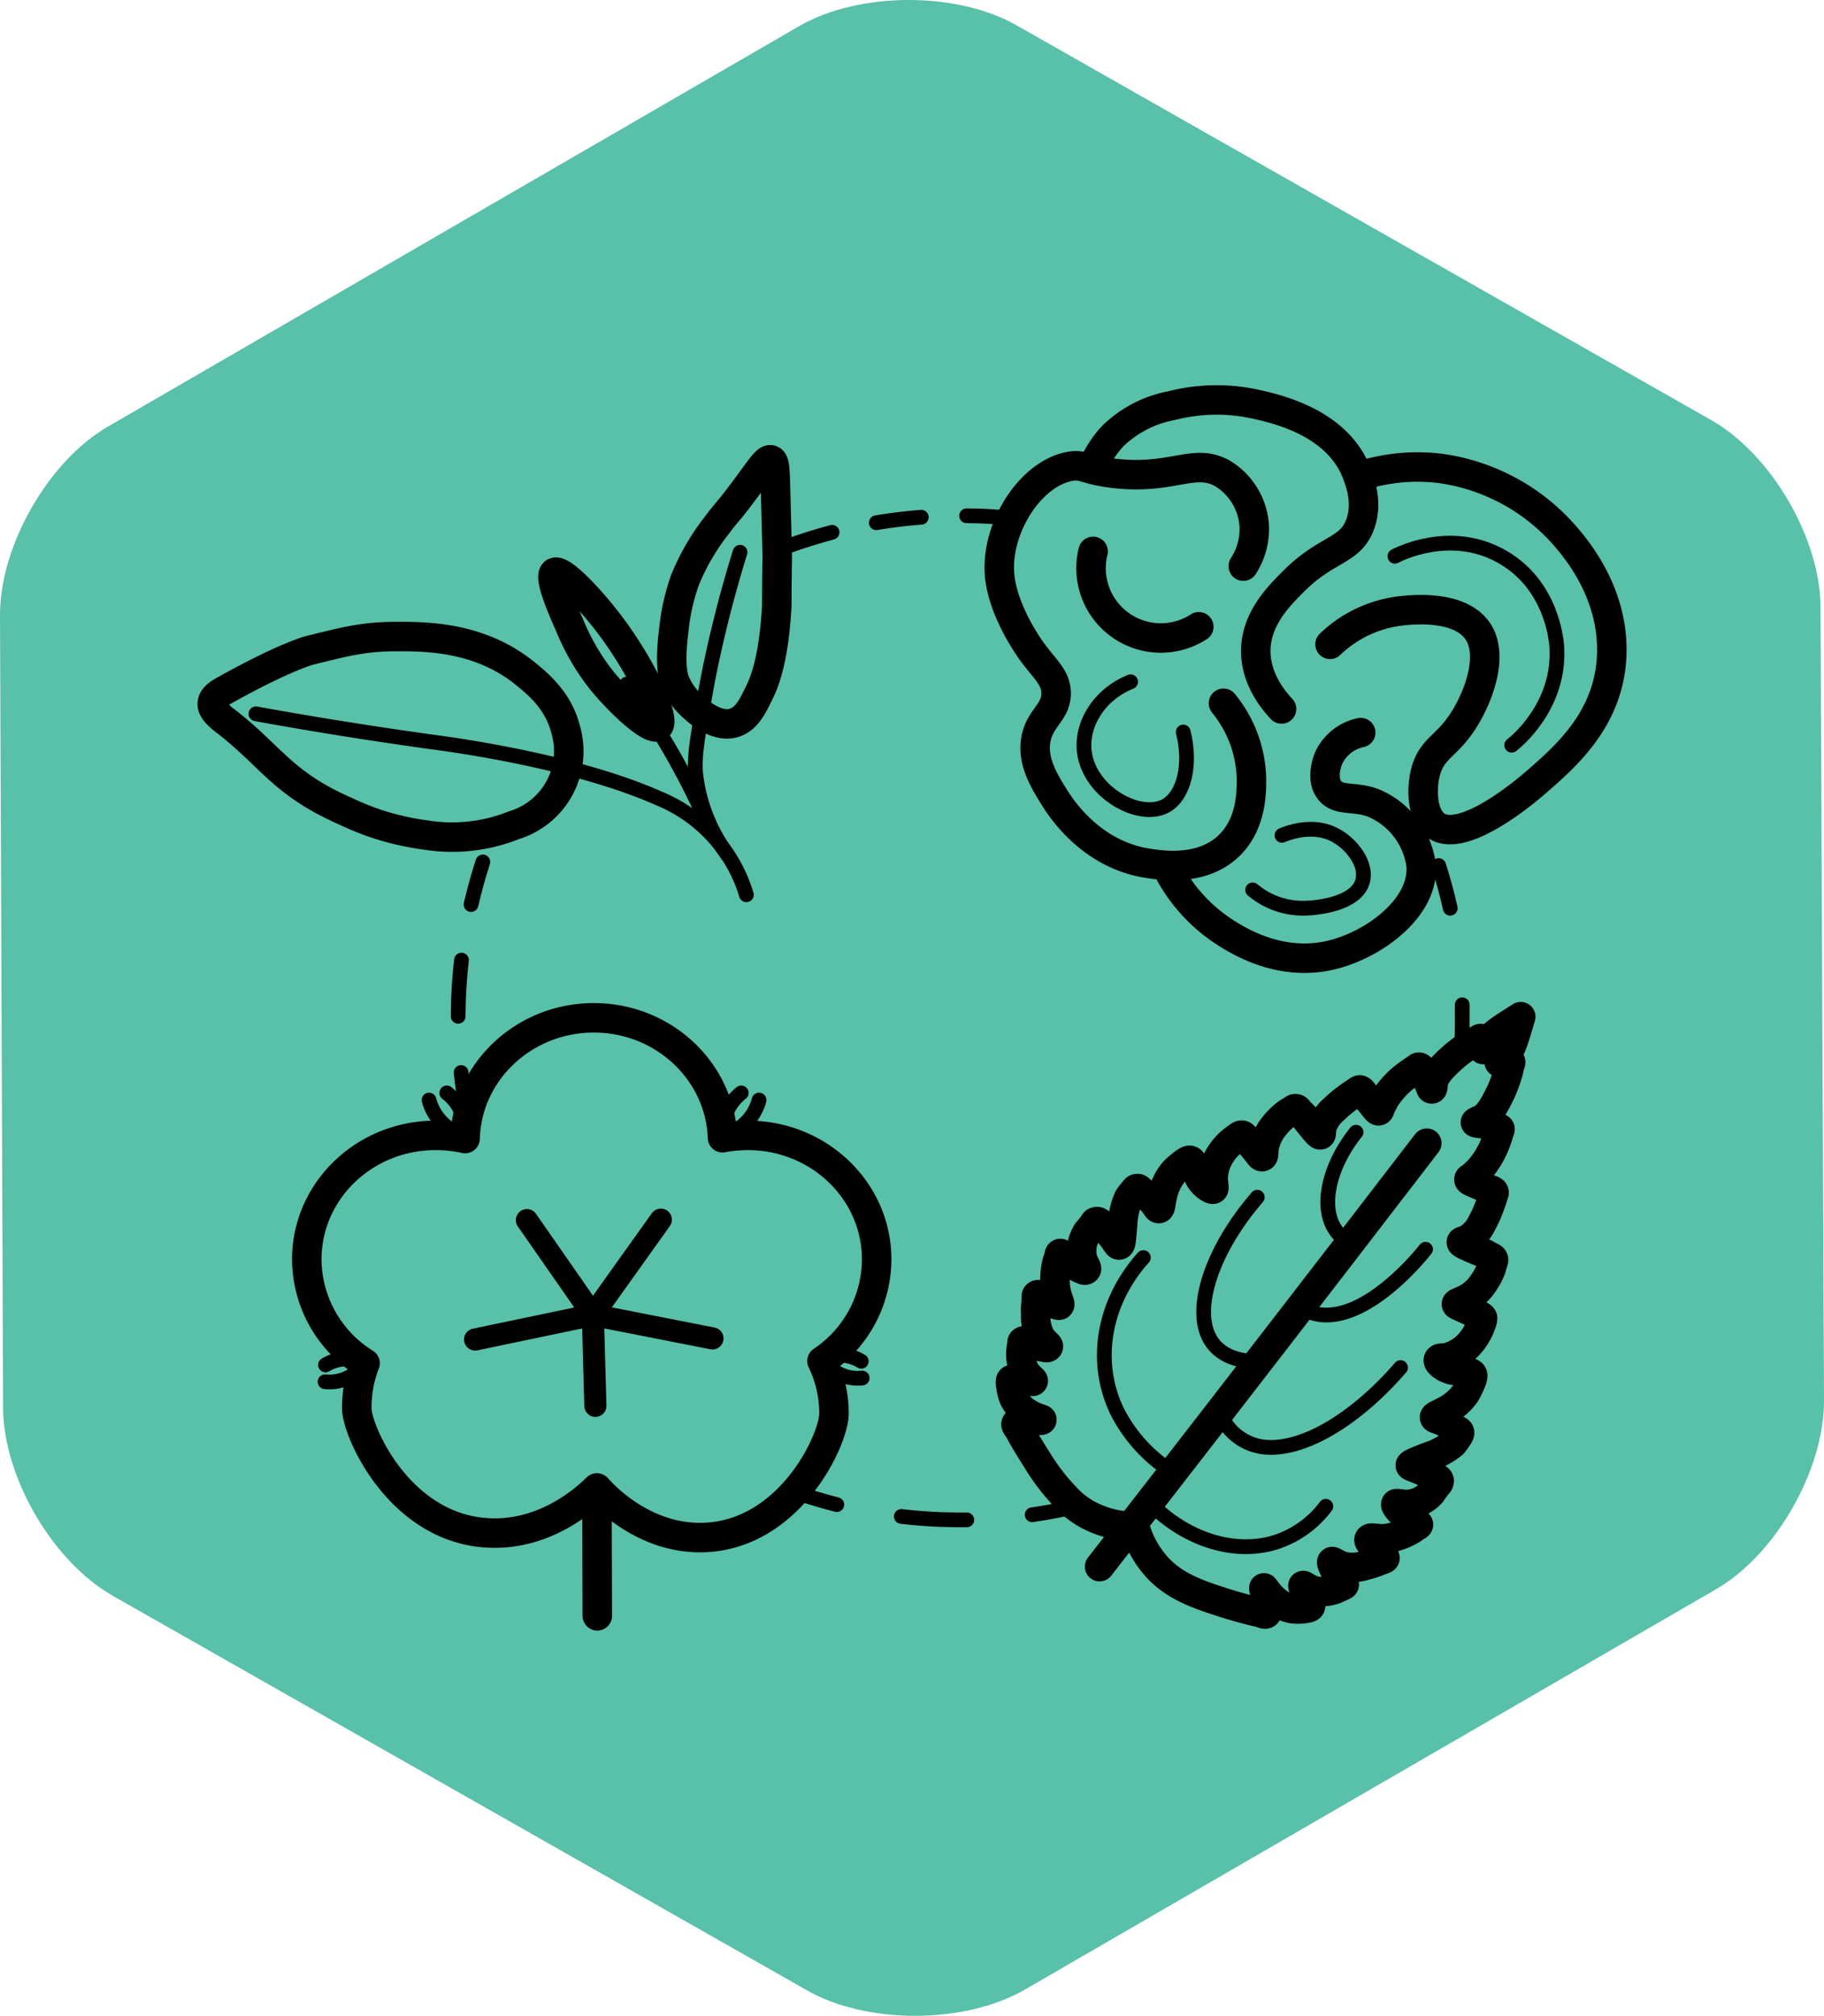 <svg version="1.1" viewBox="0 0 247.51 273.52" xmlns="http://www.w3.org/2000/svg"><defs><style>.cls-1{fill:#59c0a9;}.cls-2,.cls-3,.cls-4,.cls-5,.cls-6,.cls-7{fill:none;stroke:#000;stroke-linecap:round;stroke-linejoin:round;}.cls-2,.cls-5,.cls-6,.cls-7{stroke-width:2px;}.cls-3{stroke-width:4px;}.cls-4{stroke-width:3px;}.cls-5{stroke-dasharray:7.64 7.64;}.cls-6{stroke-dasharray:8.9 8.9;}.cls-7{stroke-dasharray:6.15 6.15;}</style></defs><g transform="translate(-47.58 -32.183)" data-name="Calque 4"><path class="cls-1" d="m295.09 222.29c0 9.36-6.55 20.85-14.64 25.53l-93.8 54.33c-8.1 4.69-21.38 4.75-29.51.13l-94.25-53.56c-8.14-4.62-14.82-16.05-14.89-25.41l-.42-107.71c0-9.36 6.55-20.85 14.64-25.53l93.78-54.33c8.1-4.69 21.38-4.75 29.51-.13l94.25 53.56c8.14 4.62 14.82 16 14.86 25.41z"/><path class="cls-2" d="m148.86 153.59a20.49 20.49 0 00-11.86-13.07c-11.24-5-27.56-7.22-30.05-7.56-5.58-.77-14.06-2-24.64-3.92"/><path class="cls-2" d="m148 107.12c-.74 2.39-1.67 5.55-2.6 9.31-1.19 4.78-1.86 8.38-2.12 9.86-1 5.67-1.53 8.5-1.3 10.87a22.71 22.71 0 004.32 11"/><path class="cls-3" d="m94.54 142.29a35.49 35.49 0 0010.71 3.18 22.62 22.62 0 0012.11-1.33 10.47 10.47 0 007-12.88c-1-4.12-4-6.47-5.74-7.87-6.22-4.91-13.52-4.86-17.62-4.83s-6.6.68-11.37 1.86c0 0-3.37.83-11.77 5.54-.45.25-1.45.84-1.48 1.71s1 1.67 1.35 2c6.65 5 7.93 8.74 16.81 12.62z"/><path class="cls-3" d="m152.22 94.59c-.64-.23-1.49 1.28-4 4.61-2.23 2.94-2 2.4-3.37 4.26a30.64 30.64 0 00-4.32 7.43 28.89 28.89 0 00-1.54 7c-.62 4.87.05 6.55.27 7a9.55 9.55 0 002.3 3.15c.71.64 3 2.73 5.27 2.31 2-.36 2.91-2.37 3.92-4.47.46-1 1.73-3.79 2.19-10.7.1-1.53 0-.36.11-7.59l-.24-9.52c-.07-2.17-.09-3.3-.59-3.48z"/><path class="cls-3" d="m122.81 109.88c.9-.61 4.69 3.43 7.07 6.5 4.54 5.81 8.19 13.46 7 14.35-1 .74-5.36-3.37-7.74-6.34a30.69 30.69 0 01-4.33-7.53c-.93-2.06-2.81-6.41-2-6.98z"/><path class="cls-2" d="m132.64 125a97.89 97.89 0 018.71 14.22c.8 1.6 1.54 3.18 2.21 4.72"/><path class="cls-3" d="m216.29 109a9.19 9.19 0 001.46-5.78 9 9 0 00-4.2-6.75c-4-2.31-6.89 1-15.29-.12-3.63-.5-3.73-1.22-5.53-.88-5.37 1-10.1 8.42-9.5 14.83.45 4.74 3.89 9.61 4.29 10.17 1.83 2.55 3.36 3.61 3.37 5.78 0 2.54-2.07 3.25-2.69 6-.69 3.1 1.06 5.89 2.46 8.14.79 1.25 4.83 7.72 12.68 8.93 1.92.29 7.42 1.14 11.06-2.44 3-2.94 3-7.15 3-9a16.75 16.75 0 00-3.8-10.27"/><path class="cls-3" d="m205.83 149.7a22.38 22.38 0 008 9c1.68 1.07 7.18 4.57 13.91 3.18 6-1.24 13.14-6.44 12.68-12.29a10.7 10.7 0 00-6.47-8.45c-2.61-1-4.79-.15-6-1.8s-.13-4.24 0-4.45a6.18 6.18 0 014.27-3.3"/><path class="cls-3" d="m195.93 95.44a13.66 13.66 0 012.7-4.13 15.46 15.46 0 017.91-4.08 24.51 24.51 0 0111.29-.23c2.87.63 10.89 2.4 13.7 9 .41 1 1.84 4.32.54 7.53-1.4 3.46-4.46 3.07-8.88 7.45-2 2-5.05 5-5.2 9.23-.14 4 2.4 7 3.49 8.17"/><path class="cls-3" d="m228.06 119.61a16.63 16.63 0 019.72-4.55c1.5-.16 7.76-.8 10.25 2.66s-.06 9.77-2.4 13c-2 2.77-3.7 3.17-4.53 5.94-.73 2.48-.59 6.24 1.36 7.57 3.79 2.57 12.66-5.13 13.55-5.9 4-3.49 9.8-8.49 10.26-16.95.48-9-5.32-15.36-6.78-17a27.39 27.39 0 00-16.63-8.66 25.4 25.4 0 00-10.54 1"/><path class="cls-3" d="m195.91 107a9.47 9.47 0 0014.34 10.23"/><path class="cls-2" d="m201 124.69c-4.26 1.72-6.77 5.78-6.27 9.58.72 5.46 7.51 9.21 11.05 7.24 2.45-1.37 3.49-5.56 2.36-10"/><path class="cls-2" d="m252.71 133.3c.52-.4 6.63-5.3 6.12-13.36-.06-.87-.66-8.29-7.31-12.15-7.05-4.11-14.26-.34-14.66-.13"/><path class="cls-2" d="m217.56 152.93a10.61 10.61 0 007 2.49c.56 0 6.51-.2 7.8-3.32 1-2.47-1.4-5.53-3.82-6.71-2.95-1.44-6.14-.22-7 .14"/><path class="cls-3" d="m166.54 203.07c0-9.3-7.83-16.83-17.48-16.83a18.49 18.49 0 00-3.44.32c-.31-9-8-16.27-17.46-16.27s-17.22 7.29-17.47 16.38a18.32 18.32 0 00-4-.43c-9.65 0-17.48 7.53-17.48 16.83a16.69 16.69 0 007.91 14.09 16.26 16.26 0 00-1.12 6.16c0 3 5.65 16 17.48 16.84 8.21.61 14-5 15.1-6.08l.05 17.35-.05-17.35c.88 1 6.46 7.08 14.69 6.72 11.56-.51 17.48-13.28 17.48-16.84a16.34 16.34 0 00-1.63-7.1 16.65 16.65 0 007.42-13.79z"/><line class="cls-4" x1="128.03" x2="112.05" y1="210.6" y2="213.94"/><line class="cls-4" x1="119.08" x2="128.03" y1="197.74" y2="210.6"/><line class="cls-4" x1="137.25" x2="128.03" y1="197.68" y2="210.6"/><line class="cls-4" x1="144.26" x2="128.03" y1="213.79" y2="210.6"/><line class="cls-4" x1="128.37" x2="128.03" y1="222.94" y2="210.6"/><path class="cls-2" d="m148.16 180.48a6.64 6.64 0 00-1.66 1.94c-.68 1.2-1.26 3.16-.65 3.59s2.45-.78 3.49-2.09a6.82 6.82 0 001.24-2.47"/><path class="cls-2" d="m164.45 216.89a5.74 5.74 0 00-2-.75c-1.17-.17-2.89 0-3 .61s1.42 1.74 2.78 2.18a5.79 5.79 0 002.34.24"/><path class="cls-2" d="m108.21 180.48a6.5 6.5 0 011.67 1.94c.68 1.2 1.25 3.16.64 3.59s-2.45-.78-3.49-2.09a6.76 6.76 0 01-1.23-2.47"/><path class="cls-2" d="m91.75 217.39a5.72 5.72 0 012.06-.75c1.16-.17 2.88 0 3 .61s-1.42 1.75-2.78 2.18a5.79 5.79 0 01-2.34.24"/><path class="cls-3" d="m241.19 187.3q-5.85 7.63-11.72 15.24-16.29 21.15-32.68 42.22"/><path class="cls-2" d="m230.41 200.65a5.67 5.67 0 01-2.46-3.57c-.75-3.22.69-7.59 3.64-11.27"/><path class="cls-2" d="m224.33 209.73a6.24 6.24 0 003.49.88c6.2-.2 12.61-8.17 13.2-8.92"/><path class="cls-2" d="m217.82 216.89c-1.32 0-4.93-.31-6.34-3.61-1.82-4.26.81-11.81 6.71-18.65"/><path class="cls-2" d="m213.21 224.09a7.25 7.25 0 006.13 4.46c5.18.42 12.24-3.81 18.29-10.8"/><path class="cls-3" d="m193.05 236.21a12.94 12.94 0 002.21 1.53 13.44 13.44 0 006.3 1.56 13.59 13.59 0 003.28 5.8c2.48 2.53 5.61 3.53 9.25 4.69.93.3 2.87.82 3.58 1 .46.11.46.09.77.18.56.16.76.29.94.19s.2-.36.23-.64a3.15 3.15 0 00-.12-1.17c-.38-1.43-.46-1.68-.4-1.71s.5.82 1.45 1.64a4.67 4.67 0 002.41 1.18 5.65 5.65 0 001.51 0c.7-.07.87-.16.94-.3s0-.17-.18-.86c-.11-.33-.16-.5-.19-.57-.34-.92-.73-1.29-.64-1.4s.7.51 1.75.75a5.12 5.12 0 002.76-.32l.56-.26c.43-.19.5-.22.53-.3s-.19-.37-.56-.82a7.29 7.29 0 01-.9-1.49c-.18-.41-.31-.71-.21-.81s.65.37 1.49.64a5.82 5.82 0 003.15-.17c.58-.14 1.18-.35 1.21-.36.38-.13.27-.12.66-.26s.64-.19.68-.32-.25-.43-.38-.53-1.92-1.57-1.78-2 .9 0 2.35-.13a9.46 9.46 0 003.42-1.22l.51-.35c.32-.2.42-.24.43-.33s-.27-.23-.61-.41a7.64 7.64 0 01-.92-.62 4.92 4.92 0 01-1.21-1.09c-.22-.29-.4-.54-.32-.68s.78.09 1.65.07a4.73 4.73 0 003-1.42c.35-.34.12-.23 1-1.32a.63.63 0 00.22-.46c0-.27-.34-.42-1-.73-.91-.44-1.36-.67-1.51-.73-1.15-.48-1.39-.5-1.41-.65s.59-.45 2.59-1.21a9.64 9.64 0 003.16-1.71c.19-.21.42-.55.55-.73.4-.57.4-.7.39-.78 0-.23-.28-.31-.78-.6s-.55-.42-1.06-.72c-1-.56-1.54-.52-1.56-.75s.59-.41 1.5-.91a7.53 7.53 0 002.68-2.33 8.69 8.69 0 00.61-1.2c.47-1 .42-1.28.34-1.41s-.23-.22-.71-.33a9.08 9.08 0 00-1.6-.19c-1.23-.1-2.39-1-2.3-1.41s.56-.14 1.46-.42a6.29 6.29 0 002.49-1.49 7.74 7.74 0 001.56-2.26 4.79 4.79 0 00.23-.59 2.26 2.26 0 00.26-.95c-.07-.21-.27-.28-1-.63s0 0-1.22-.56-1.32-.57-1.33-.71.52-.3 1.13-.58a6.47 6.47 0 002.54-2.27 8.85 8.85 0 001.06-2c.08-.24.06-.27.2-.72s.13-.4.09-.53-.26-.26-.49-.36-.64-.38-1-.52c-2.65-1.07-2.87-1.27-2.86-1.41s.33-.16.83-.4a5.07 5.07 0 002-2.26 14.22 14.22 0 00.84-1.79s.26-.66.49-1.35l.14-.46c.14-.43.15-.44.14-.48 0-.25-.4-.33-1.14-.62-.38-.15 0 0-1.08-.47-.91-.39-1.18-.49-1.19-.66s.14-.19.43-.41.58-.54.88-.81a12.13 12.13 0 002.25-3.66c.16-.41.37-1 .45-1.29s0-.16.1-.35.11-.3.1-.36-.31-.25-.61-.33a2.14 2.14 0 00-.48-.09c-.83-.1-.77-.2-1.71-.33-.34-.05-.52-.06-.53-.13s.47-.28.6-.33c1.22-.46 2.09-2.25 2.79-3.66a18.51 18.51 0 001.09-3c.06-.23.06-.33.15-.65s.2-.53.13-.61-.25 0-.65.08c-.1 0-.82.15-.88 0s.29-.37.46-.5c1-.8 1.4-2.12 2.13-4.55.07-.23.14-.49.14-.49.09-.28.15-.5.19-.63l-.51.32-.43.27c-2.13 1.37-3.3 2.12-3.79 3.3-.09.19-.23.59-.35.57s-.24-.74-.25-.84c0-.4 0-.6-.1-.65s-.21.08-.55.29-.38.21-.58.33a17.43 17.43 0 00-2.58 1.86c-1.17 1.06-2.65 2.39-2.76 3.69 0 .14 0 .65-.16.66s-.13-.16-.27-.47c-.38-.87-.45-.79-.78-1.56a3.27 3.27 0 00-.22-.44c-.16-.26-.3-.49-.48-.48s-.07 0-.32.18l-.31.2c-.22.14-.77.52-1.12.79a11.86 11.86 0 00-2.9 3.16c-.17.36-.39.7-.54 1.07s-.16.49-.28.52-.33-.19-.95-1c-.74-.92-.5-.59-.75-.91-.48-.63-.66-.95-.91-.93a2.39 2.39 0 00-.43.27l-.4.26c-.6.41-1.16.84-1.16.84a14.32 14.32 0 00-1.5 1.3 5.09 5.09 0 00-1.63 2.51c-.1.54 0 .85-.16.91s-.38-.11-2.14-2.36c-.22-.29-.52-.52-.76-.81s-.29-.36-.49-.37-.22.07-.48.23-.43.25-.64.39a8.77 8.77 0 00-1.65 1.58 6.44 6.44 0 00-1.49 3.06c-.1.66 0 1.18-.24 1.24s-.28-.15-1.05-1.08-.26-.28-.87-1-.68-.83-.9-.83-.38.16-.85.5l-.5.38a7.77 7.77 0 00-1.74 2.12 6.31 6.31 0 00-.76 2.81c0 .94.21 1.4 0 1.52s-1.55-.67-2-1.83a8.61 8.61 0 00-.63-1.48c-.24-.44-.36-.56-.51-.6s-.38 0-1.26.71a8.62 8.62 0 00-1 .92 7.45 7.45 0 00-1.5 3.22c-.24 1-.21 1.65-.47 1.69s-.34-.5-1.15-1.29c-.43-.42-.44-.31-1-.83s-.56-.61-.79-.59-.2.05-.65.59a6.6 6.6 0 00-.54.73 9.61 9.61 0 00-.79 3.5c-.18 2.14-.21 2.78-.45 2.83s-.24-.2-1-1.18c-.1-.12-.43-.5-1.1-1.25-.48-.53-.72-.79-1-.74s-.27.17-.38.33c-.82 1.13-.77.88-1 1.31a4.68 4.68 0 00-.54 3.31c.22.83.72 1.37.52 1.56s-.4 0-.74-.12a4.9 4.9 0 01-1.38-.87 9.65 9.65 0 01-.85-.71c-.27-.29-.43-.52-.56-.48s-.1.14-.2.51-.15.43-.2.58a9.61 9.61 0 00-.23 3.62c.22 1.45.75 2.13.52 2.3s-2.2-1-2.4-1.17-.45-.33-.62-.22-.08.24-.12.74 0 .31-.06.71a9.57 9.57 0 000 1.26 5.7 5.7 0 00.7 3.07c.49.74 1.13 1.06 1 1.26s-.39.09-.84 0a7 7 0 01-1.67-.45c-.53-.24-.78-.43-.94-.31s-.08.12-.15.58a5.94 5.94 0 00-.09.62 5 5 0 00.45 2.73c.51.95 1.29 1.33 1.19 1.48s-.54-.16-1.52-.23h-.6c-.71 0-.8 0-.88.06s-.15.29 0 1a5.69 5.69 0 00.38 1.47 4.63 4.63 0 001.8 2c1 .69 2 .81 2 .94s-.27.06-1.75.09a3.24 3.24 0 00-1.21.09c-.27.1-.5.2-.55.39s.13.35.44.85c.17.28.15.28.38.7.36.63 1.39 2.35 1.93 3.17a29.2 29.2 0 004.83 6.08"/><path class="cls-2" d="m206.61 231.86a20.81 20.81 0 01-7.46-8.22c-3.25-6.77-1.79-14.83 3.58-20.82"/><path class="cls-2" d="m227.49 236.57a13.85 13.85 0 01-6.79 4.87c-5.57 1.75-12.16-.34-17-5.24"/><path class="cls-2" d="m111.06 183.64q-.59-2.92-.91-5.93"/><path class="cls-5" d="m109.75 170.08a69.28 69.28 0 011-11.42"/><path class="cls-2" d="m111.5 154.92q.68-2.94 1.6-5.78"/><path class="cls-2" d="m193.54 236.6q-2.91.69-5.9 1.12"/><path class="cls-6" d="m178.77 238.41h-.89a68.41 68.41 0 01-12.4-1.12"/><path class="cls-2" d="m161.13 236.34q-2.92-.74-5.74-1.73"/><path class="cls-2" d="m242.81 149.63c.6 1.9 1.13 3.83 1.56 5.79"/><path class="cls-2" d="m246 168.52v1.77c0 1.42 0 2.83-.13 4.23"/><path class="cls-2" d="m154.76 106.19q2.81-1 5.73-1.78"/><path class="cls-7" d="m166.49 103.11a69.3 69.3 0 019.17-.91"/><path class="cls-2" d="m178.74 102.17q3 0 6 .34"/></g></svg>
